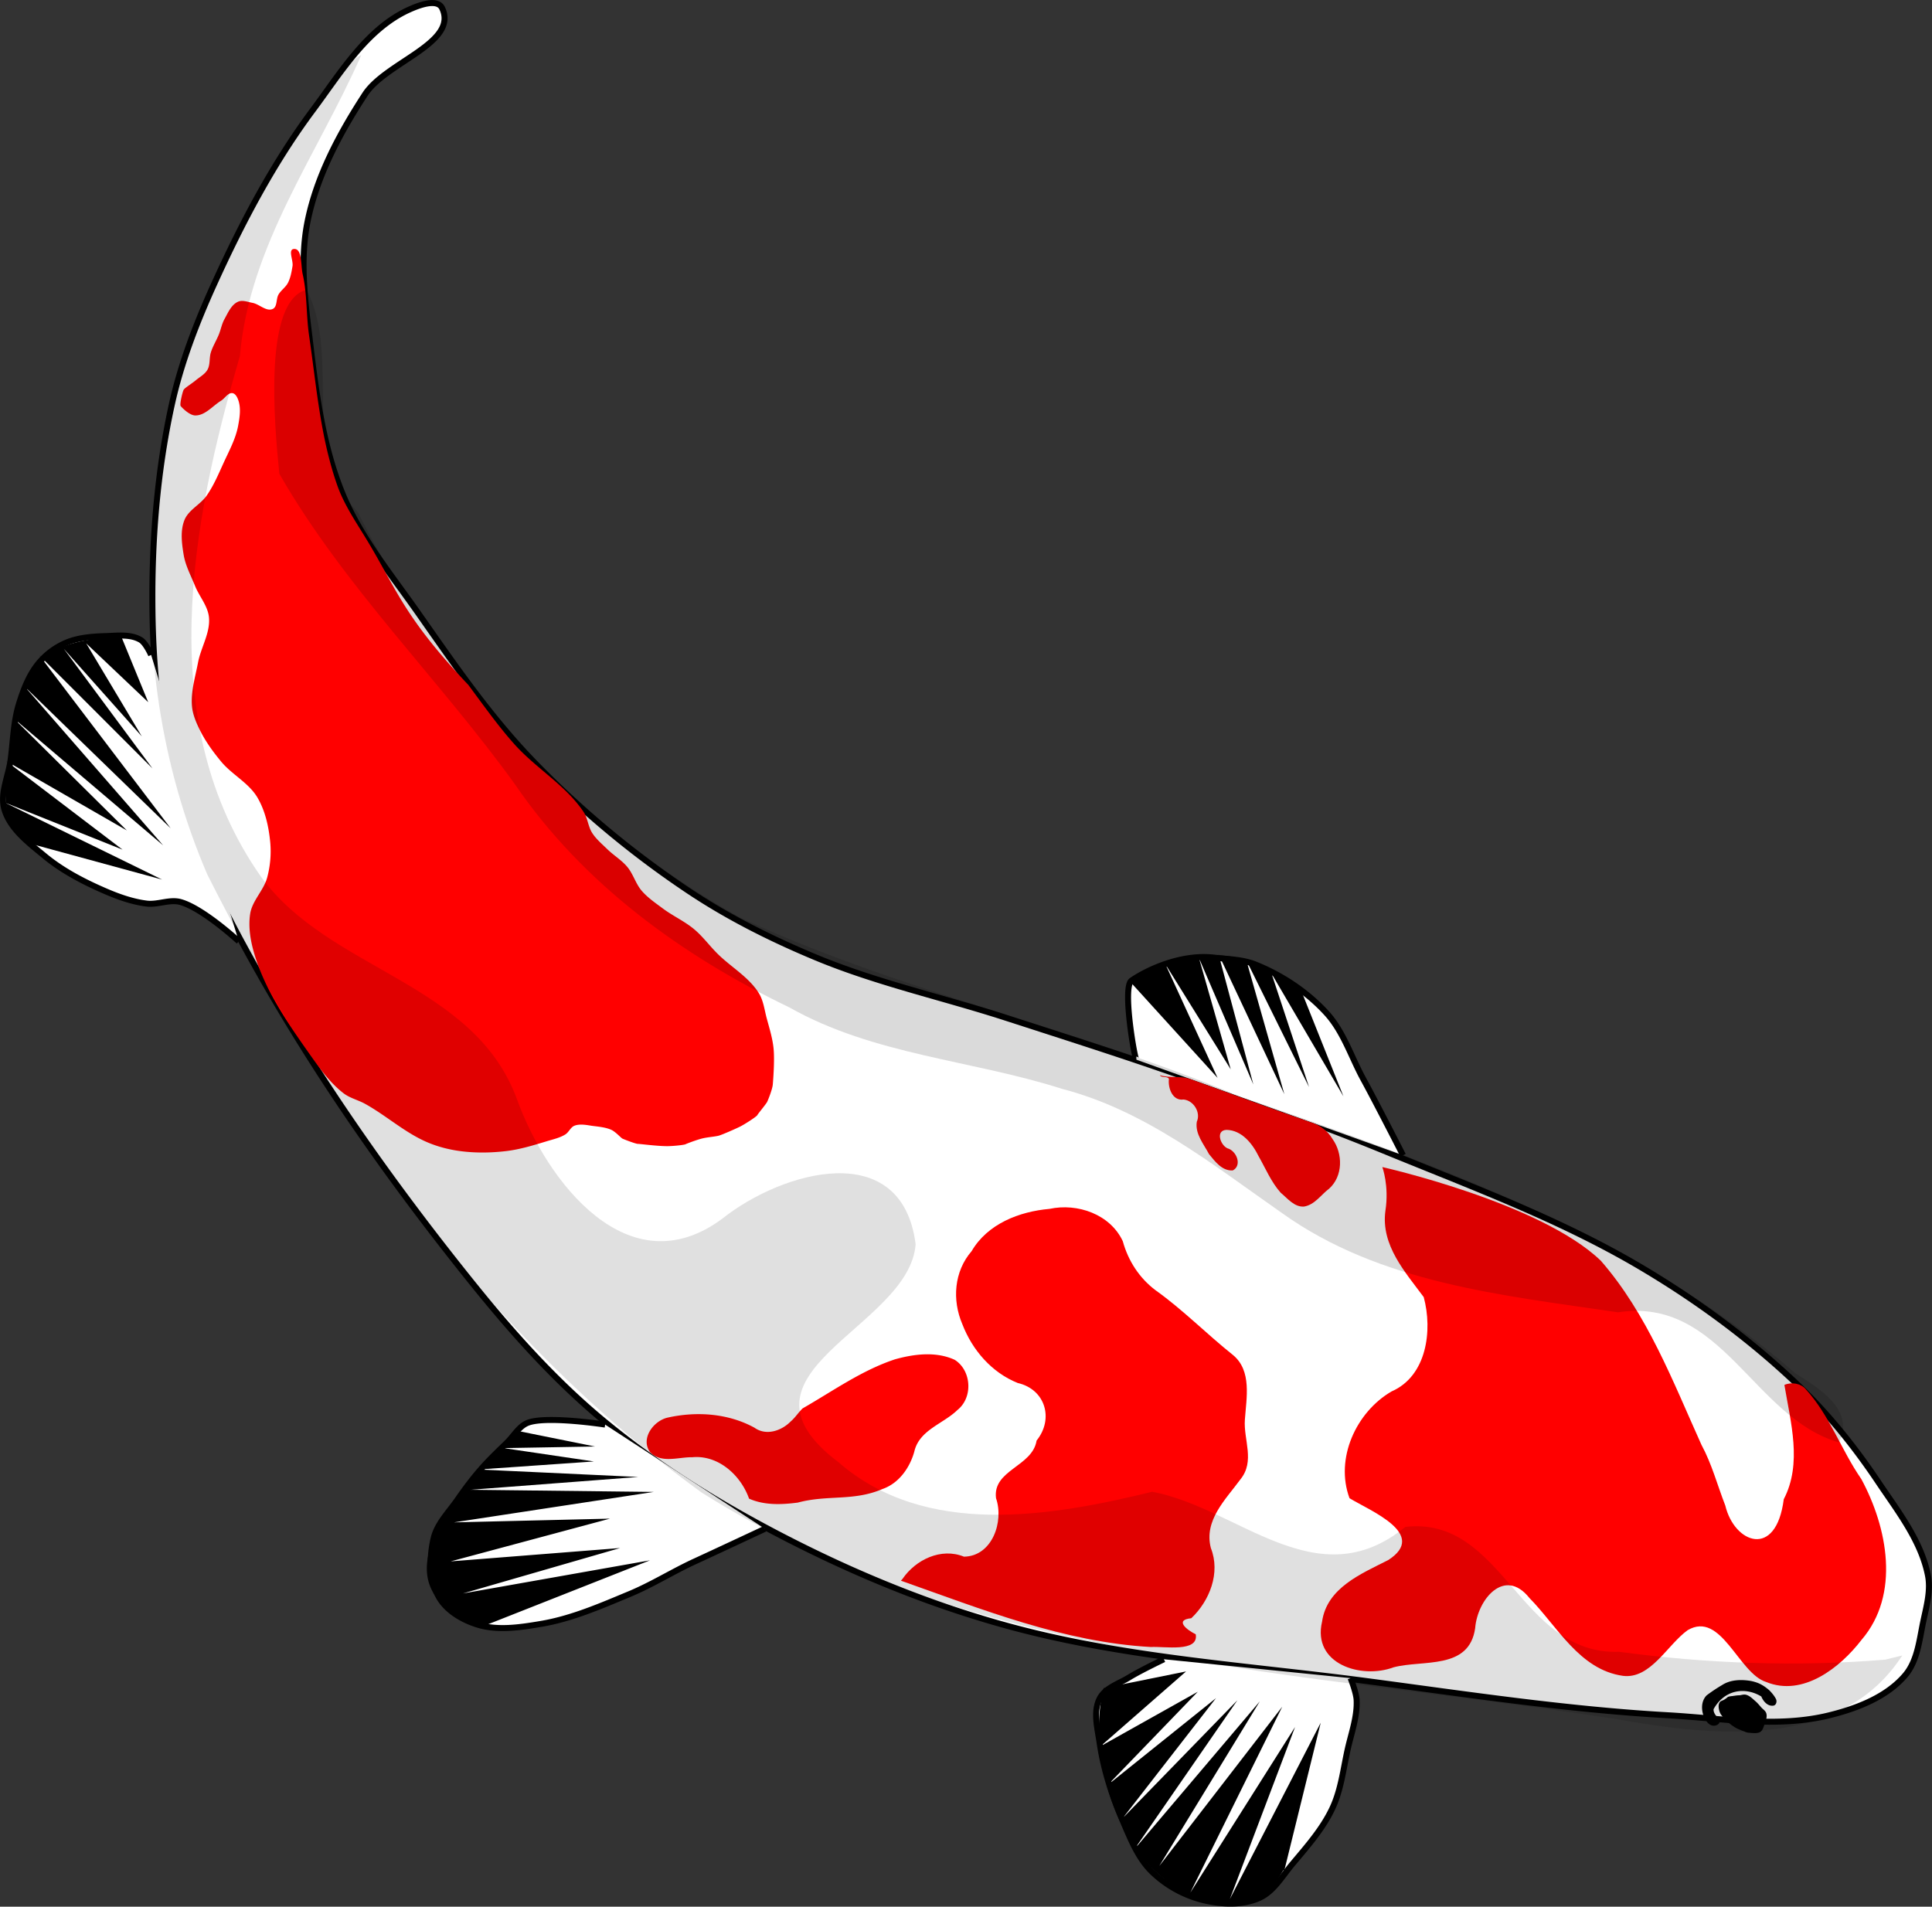 <svg xmlns="http://www.w3.org/2000/svg" viewBox="0 0 322.79 318.61"><rect x="0" y="0" width="322.79" height="318.61" fill="#333333" stroke="none"/><g stroke="#000" fill="#fff"><path d="M68.33 1.62c-7.053 3.204-11.445 10.573-16.071 16.786C45.636 27.3 40.423 37.241 35.83 47.335c-2.978 6.546-5.605 13.332-7.143 20.357-2.454 11.213-3.354 22.808-3.214 34.286.11 9.11.947 18.319 3.214 27.143 2.366 9.207 6.258 18.032 10.714 26.429 11.022 20.765 24.568 40.24 39.286 58.571 6.8 8.47 14.107 16.677 22.5 23.571 9.595 7.882 20.35 14.392 31.43 20 11.735 5.94 24.074 10.899 36.785 14.286 19.197 5.115 39.234 6.32 58.93 8.929 16.746 2.218 33.49 4.764 50.356 5.714 8.99.506 18.273 2.162 27.01-.012 4.623-1.15 9.549-3.057 12.627-6.692 2.064-2.438 2.362-5.968 3.03-9.092.531-2.482 1.25-5.086.758-7.576-1.144-5.8-5.042-10.746-8.334-15.657-3.894-5.81-8.32-11.337-13.385-16.162-7.922-7.55-16.846-14.124-26.264-19.698-13.52-8.002-28.399-13.478-42.93-19.445-11.457-4.705-23.16-8.79-34.85-12.879-9.373-3.279-18.839-6.284-28.285-9.344-10.587-3.429-21.548-5.82-31.82-10.102-7.368-3.071-14.576-6.676-21.213-11.112a158.812 158.812 0 01-26.01-21.718c-7.248-7.514-13.197-16.204-19.194-24.749-4.52-6.442-9.644-12.668-12.627-19.95-3.166-7.732-4.314-16.2-5.303-24.497-.827-6.94-1.896-14.112-.505-20.96 1.545-7.607 5.36-14.71 9.596-21.214 3.515-5.395 15.641-8.579 12.88-14.395-.793-1.669-3.856-.51-5.538.254z"/><path d="M127.8 255.46s-8.617 4.033-11.696 5.446c-3.69 1.694-7.145 3.887-10.893 5.447-4.813 2.004-9.68 4.134-14.821 5-3.522.593-7.31 1.17-10.714.09-2.48-.788-5.048-2.296-6.34-4.555-1.63-2.854-1.644-6.62-.892-9.82.584-2.485 2.569-4.418 4.018-6.519 1.193-1.73 2.461-3.413 3.839-5 1.366-1.573 2.881-3.012 4.375-4.464 1.193-1.16 2.083-2.866 3.66-3.393 3.32-1.11 12.769.357 12.769.357M194.46 277.26s-3.949 1.886-5.808 3.03c-1.721 1.06-4.002 1.738-4.925 3.536-1.134 2.21-.358 4.993 0 7.45.66 4.52 2.11 8.936 3.914 13.132 1.266 2.945 2.51 6.089 4.799 8.334a18.822 18.822 0 008.712 4.798c2.994.704 6.409.872 9.218-.379 2.42-1.077 3.853-3.652 5.556-5.682 2.461-2.935 5.068-5.874 6.692-9.344 1.42-3.032 1.804-6.453 2.525-9.723.608-2.757 1.642-5.513 1.515-8.333-.056-1.265-1.01-3.662-1.01-3.662M39.9 157.3s-5.959-5.505-9.723-6.566c-1.824-.514-3.8.49-5.682.253-2.444-.308-4.813-1.163-7.07-2.147-3.528-1.537-7.012-3.355-9.976-5.808-2.62-2.17-5.696-4.451-6.692-7.703-.82-2.675.636-5.56 1.01-8.334.42-3.12.464-6.334 1.389-9.344.74-2.41 1.68-4.87 3.283-6.818a12.195 12.195 0 014.545-3.41c2.08-.893 4.431-1.068 6.693-1.136 1.946-.058 4.132-.36 5.808.632.884.523 1.768 2.525 1.768 2.525M234.41 193.05s-4.621-9.06-6.607-12.679c-2.032-3.703-3.315-7.95-6.16-11.071-3.232-3.544-7.426-6.334-11.876-8.125-2.183-.879-4.627-.888-6.964-1.16-5.383-.629-11.102 1.998-13.75 3.839-1.578 1.096.54 13.214.803 13.214"/></g><g fill="red"><path d="M48.87 44.48c-.157.947-.32 1.923-.758 2.778-.381.746-1.156 1.233-1.578 1.957-.433.743-.174 2.023-.947 2.4-1.066.518-2.244-.795-3.41-1.011-.788-.146-1.664-.512-2.398-.19-1.126.495-1.676 1.83-2.273 2.905-.447.803-.602 1.737-.947 2.588-.408 1.004-.999 1.935-1.326 2.968-.298.94-.083 2.045-.568 2.904-.433.765-1.284 1.202-1.957 1.768-.655.55-1.831 1.262-2.02 1.578-.19.316-.695 2.462-.506 2.715.19.252 1.443 1.546 2.4 1.578 1.666.056 2.935-1.589 4.356-2.462.646-.397 1.141-1.361 1.894-1.263.473.062.778.627.947 1.074.52 1.378.274 2.972 0 4.419-.418 2.2-1.536 4.212-2.463 6.25-.833 1.834-1.628 3.713-2.778 5.367-1.054 1.517-3.04 2.387-3.724 4.104-.718 1.798-.444 3.897-.127 5.808.301 1.813 1.208 3.472 1.894 5.177.722 1.792 2.167 3.379 2.336 5.303.227 2.568-1.349 4.981-1.83 7.513-.461 2.421-1.232 4.87-1.01 7.324.12 1.345.67 2.637 1.262 3.851.944 1.936 2.226 3.706 3.599 5.366 1.81 2.191 4.61 3.554 6.06 5.998 1.32 2.223 1.895 4.878 2.147 7.45a16.803 16.803 0 01-.505 5.935c-.577 2.155-2.499 3.856-2.841 6.06-.397 2.56.189 5.247 1.01 7.703 1.91 5.71 5.431 10.799 8.902 15.72 1.669 2.365 3.39 4.798 5.682 6.566 1.059.816 2.43 1.12 3.599 1.768 3.53 1.955 6.59 4.766 10.291 6.376 1.76.766 3.653 1.26 5.556 1.516 2.565.343 5.195.307 7.765 0 2.301-.276 4.539-.968 6.756-1.642 1.05-.32 2.162-.555 3.093-1.136.594-.37.867-1.192 1.516-1.452.878-.353 2.02-.127 2.84 0 .821.126 2.315.211 3.347.694.705.33 1.578 1.326 1.83 1.452.253.126 2.21.884 2.59.884.378 0 3.362.407 5.05.379.974-.016 2.652-.19 2.904-.316.253-.126 1.787-.706 2.715-.947.951-.247 2.273-.316 2.904-.505.631-.19 2.778-1.136 3.536-1.515.757-.379 2.714-1.642 2.84-1.894.127-.253 1.453-1.831 1.642-2.21.19-.379.884-2.146.947-2.904.063-.758.331-4.05.126-6.06-.173-1.697-.691-3.342-1.136-4.989-.385-1.426-.546-2.975-1.326-4.23-1.69-2.717-4.682-4.365-6.945-6.629-1.315-1.316-2.424-2.845-3.85-4.04-1.607-1.346-3.562-2.218-5.241-3.473-1.232-.92-2.535-1.798-3.535-2.967-1.007-1.176-1.41-2.787-2.4-3.977-.953-1.146-2.28-1.926-3.346-2.968-.884-.863-1.859-1.674-2.525-2.714-.687-1.073-.74-2.48-1.452-3.536-3.011-4.467-7.967-7.281-11.554-11.301-2.786-3.122-5.196-6.561-7.703-9.912-10.989-11.631-11.95-16.046-17.125-24.517-1.727-2.83-3.622-5.625-4.732-8.75-2.847-8.02-3.5-16.668-4.732-25.09-.498-3.404-.302-6.913-1.071-10.267-.333-1.45-.046-4.408-1.518-4.196-.948.135-.022 1.922-.179 2.867zM134.1 235.34c5.044-2.886 9.857-6.352 15.416-8.194 3.221-.901 6.86-1.359 9.991.077 2.822 1.784 3.085 6.297.46 8.384-2.372 2.32-6.372 3.331-7.205 6.938-.712 2.583-2.477 5.281-5.33 6.271-4.808 2.075-9.176.926-14.139 2.265-2.709.353-5.591.475-8.144-.66-1.377-3.904-5.122-7.32-9.472-6.92-2.358-.04-5.275 1.118-7.117-.914-1.562-2.283.689-5.232 3.056-5.721 4.822-1.062 10.06-.697 14.444 1.705 1.945 1.393 4.512.525 6.054-1.056.753-.64 1.281-1.503 1.986-2.175z"/><path d="M150.52 264.13c13.566 4.79 27.247 10.284 41.765 11.084 2.208-.143 8.028.956 7.494-2.126-1.48-.72-3.62-2.394-.74-2.683 3.073-2.921 4.901-7.593 3.27-11.713-1.218-4.626 2.471-8.13 4.928-11.481 2.494-3.065.505-6.604.752-9.988.251-3.611 1.203-8.182-2-10.812-4.401-3.512-8.352-7.553-12.94-10.823-2.698-2.03-4.573-4.938-5.455-8.177-2.104-4.513-7.572-6.415-12.25-5.407-5.053.445-10.336 2.49-13.012 7.066-2.941 3.396-3.275 8.164-1.552 12.192 1.663 4.325 4.896 8.09 9.257 9.835 4.63 1.063 6.07 6.007 3.154 9.618-.692 4.372-7.37 4.886-6.781 9.63 1.355 3.902-.63 9.705-5.352 9.774-3.821-1.555-8.07.494-10.278 3.725l-.258.286zM298.13 231.42c1.034 6.25 3.01 13.114-.107 19.101-1.28 10.037-8.265 7.361-9.767 1.058-1.313-3.363-2.222-6.89-3.996-10.176-4.787-10.622-9.048-21.841-16.796-30.73-10.065-9.715-36.511-15.658-36.511-15.658s1.171 3.13.511 7.343c-.769 5.76 3.363 10.257 6.408 14.392 1.503 5.564.517 13.196-5.385 15.762-5.928 3.463-9.469 11.216-7.016 17.838 3.45 2.107 13.202 5.995 6.476 10.331-4.482 2.284-10.247 4.617-11.06 10.291-1.671 7.09 6.541 9.654 11.938 7.636 4.934-1.308 12.635.495 13.64-6.547.365-4.764 4.893-10.277 9.063-5.041 4.682 4.754 8.358 11.984 15.623 13.012 4.617.586 7.414-5.183 10.82-7.634 5.637-3.292 8.465 7.213 13.112 8.66 6.132 2.515 12.36-2.384 15.928-7.03 6.523-7.595 4.341-18.792-.032-26.884-3.353-4.83-5.276-10.627-9.263-14.992-.838-1.01-2.42-1.252-3.586-.73zM195.3 180.28c-.189 1.505.586 3.724 2.445 3.446 1.677.16 2.92 2.168 2.21 3.723-.307 2.042 1.155 3.704 2.037 5.395 1.018 1.24 2.18 2.845 3.982 2.733 1.627-.866.58-3.325-.912-3.7-1.193-.565-2.013-3.004-.141-3.076 2.552.05 4.329 2.295 5.362 4.402 1.175 2.06 2.098 4.32 3.692 6.103 1.138.938 2.267 2.425 3.891 2.31 1.798-.295 2.832-1.967 4.195-2.988 2.338-2.096 2.324-5.863.565-8.312-.82-1.388-2.17-2.365-3.71-2.811-6.738-2.318-13.414-4.816-20.123-7.219-1.491-.539-3.519-.095-5.011-.631.327.536 1.19.09 1.518.625z"/></g><path d="M294.27 283.48c.317.78 1.013 1.624 1.94 1.539.566-.023.74-.747.48-1.17-.283-.537-.69-1.01-1.116-1.438-1.04-.87-1.762-1.25-3.024-1.521-1.618-.275-3.399-.24-4.822.675a27.267 27.267 0 00-2.579 1.718c-1.005.999-.939 2.643-.343 3.839.319.598.855 1.312 1.616 1.234.479-.004 1.11-.444.825-.974-.388-.539-.995-1.048-.95-1.78 1.815-3.284 5.274-3.764 7.973-2.122z"/><path d="M291.4 283.16c-.293.008-.572.114-.844.125-.032 0-.08-.002-.125 0-.162.01-.38.033-.562.062-.091.015-.182.022-.25.032-.068.01-.108.031-.125.031-.07 0-.207.01-.344.031s-.254.051-.313.063a.41.41 0 00-.156.062c-.055.037-.12.105-.187.157a6.053 6.053 0 01-.407.28c-.109.07-.262.127-.406.188-.143.062-.29.14-.375.282-.261.436-.17 1.005-.031 1.468.162.544.564.948.937 1.344a7.785 7.785 0 001.75 1.406c.346.198.845.4 1.282.563.218.082.398.17.562.219.165.049.297.062.375.062.046 0 .167.017.313.031.145.015.31.027.5.032.379.01.804-.008 1.093-.188.406-.251.536-.78.688-1.187.213-.572.503-1.251.344-1.875-.123-.481-.584-.728-.875-1.063-.3-.344-.614-.729-.97-1.03-.473-.405-.93-.898-1.562-1.063a1.168 1.168 0 00-.312-.032zM80.48 271.71c-17.842-6.07-6.172-20.444 5.766-32.653l13.162 2.653-15.268.268 15.09 2.232-19.287 1.34 26.696 1.25-28.036 2.142 30.625.357-33.393 5.09 26.071-.625-26.607 7.142 28.304-2.232-26.25 7.59 31.25-5.536-28.036 11.07M214.41 312.51c-3.825 6.698-8.683 6.304-14.233 4.515-12.942-4.17-18.8-23.087-15.79-34.945l13.773-2.784-14.286 12.5 16.25-9.107-15 15.536 18.036-14.464-15.536 20 19.107-19.643-17.143 24.82 20.893-24.642-16.786 27.5 20.536-26.607-15.357 31.07 17.5-27.678-10.893 28.75 15.179-29.464-6.071 24.643M5.45 141.3c-4.599-3.689-5.812-5.502-2.989-18.466.918-4.213.98-7.278 2.226-9.531 3.392-6.13 9.09-6.249 15.494-7.135l4.58 11.165-10.356-9.822 9.286 15.536-13.036-14.643 14.82 20-18.928-18.929 21.964 28.93-24.286-23.572 23.036 26.43-25-21.25 18.929 18.75-20.18-11.608 19.465 14.821L.832 134.12l26.25 12.857-21.607-5.893M188.64 163.84l14.787 16.272-8.704-18.97 10.902 17.544-5.3-18.579 9.077 21.104-5.825-21.806 11.003 23.429-6.353-22.386 10.482 21.203-6.266-18.967 12.013 20.518-7.15-17.9c-10.298-9.137-23.81-5.54-28.413-1.418"/><g><path d="M317.82 276.63c-10.284 15.915-31.736 13.481-47.842 10.62-51.674-8.053-107.13-9.071-152.73-37.836-36.189-26.202-62.676-63.743-82.594-103.25-15.656-36.381-11.315-79.454 8.553-113.36 4.068-7.596 13.923-22.176 17.16-23.62-7.27 16.559-18.699 31.78-20.289 50.325-8.178 28.019-14.516 61.301 3.526 86.988 11.389 15.733 35.545 17.556 42.757 37.156 4.995 13.846 18.703 31.642 34.359 19.954 9.97-7.92 29.959-13.649 32.262 4.31-1.08 14.085-32.804 21.403-12.89 36.425 14.513 12.626 35.385 9.1 52.417 4.93 14.422 2.715 27.495 17.955 42.296 5.874 16.397-1.9 19.077 21.49 35.71 20.868 14.657 1.984 29.764 2.528 44.458 1.313l2.851-.7z" opacity=".122"/><path d="M307.22 241.02c-14.294-4.124-19.571-24.393-36.891-21.735-19.33-2.856-39.726-4.847-56.122-16.572-11.571-8.071-22.835-17.158-36.794-20.774-15.123-4.836-31.443-5.643-45.518-13.594-17.934-8.633-34.526-20.673-45.851-37.279-12.696-17.619-28.523-32.97-39.374-51.897-.9-8.862-2.614-28.914 4.548-30.756 5.941 11.656-1.45 26.524 8.574 37.183 14.067 28.107 36.424 52.476 63.948 67.768 26.727 12.421 55.873 18.318 83.008 29.712 32.83 11.36 66.61 23.277 93.236 46.418 3.783 2.424 10.043 6.07 7.237 11.528z" opacity=".145"/></g></svg>